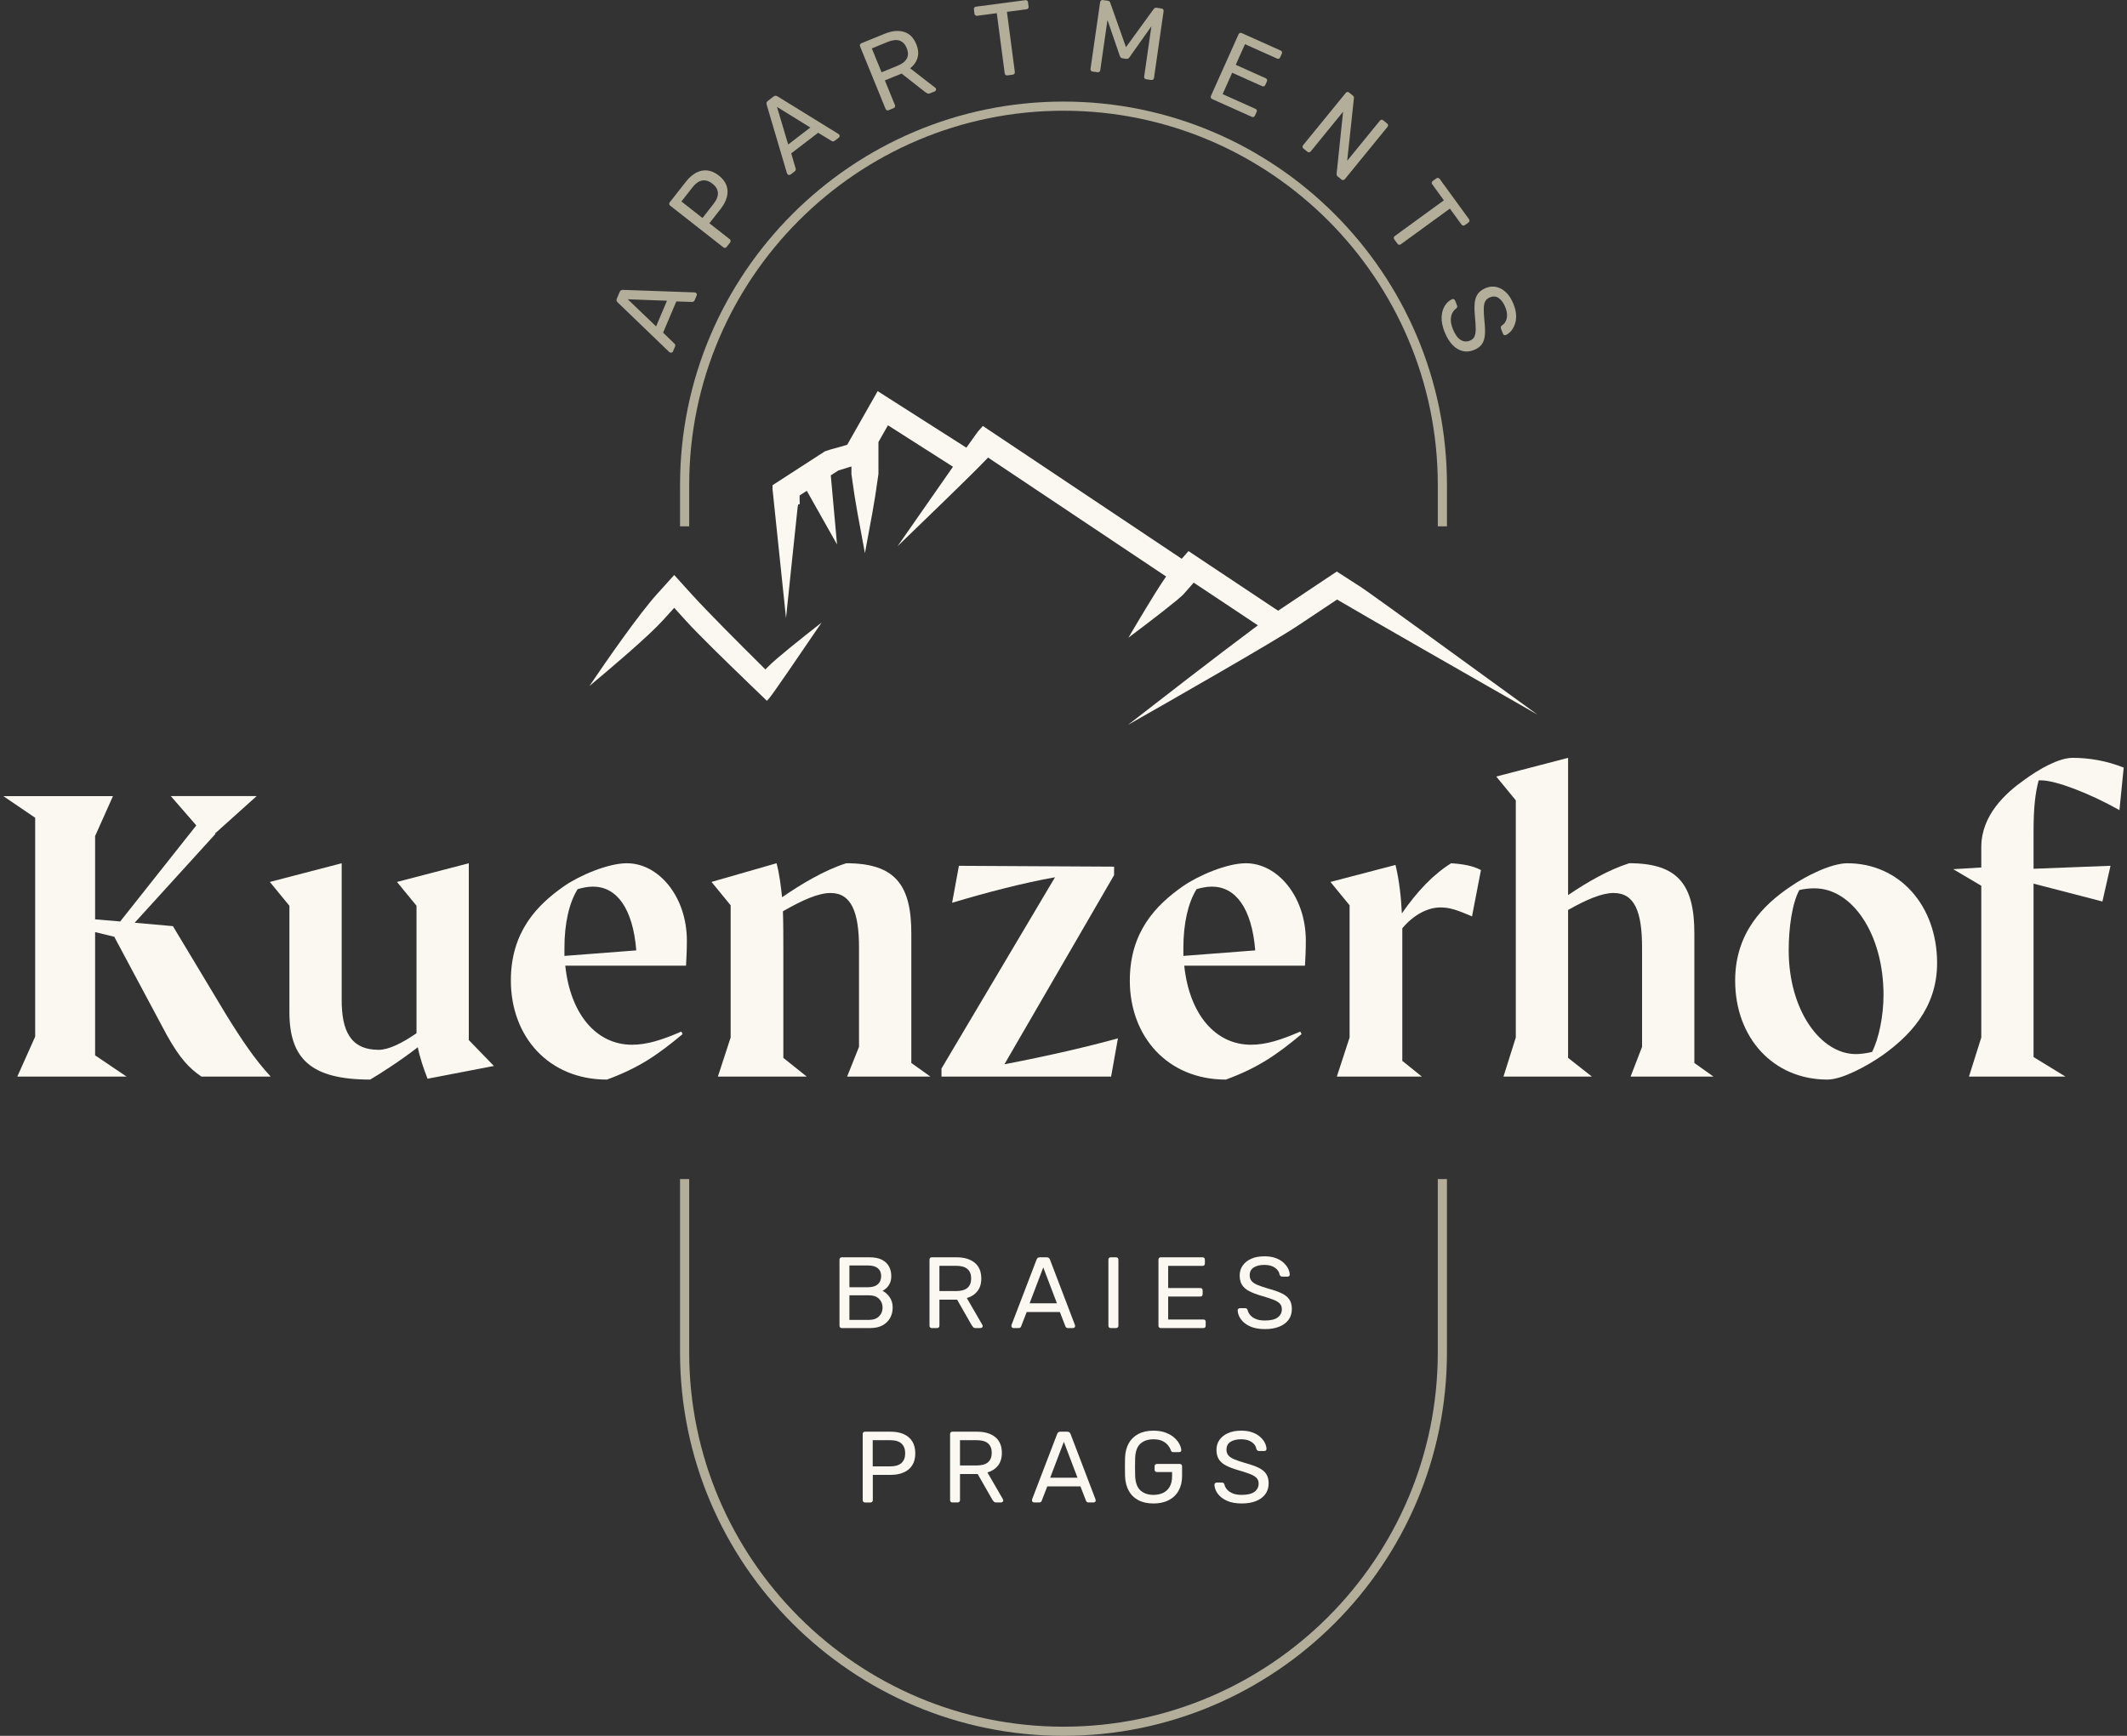 <?xml version="1.0" encoding="UTF-8"?><svg id="Ebene_1" xmlns="http://www.w3.org/2000/svg" width="245" height="200" xmlns:xlink="http://www.w3.org/1999/xlink" viewBox="0 0 245 200"><rect x="0" y="0" width="245" height="200" fill="#333333" stroke="none"/><defs><style>.cls-1{fill:none;}.cls-2{fill:#b3ae9a;}.cls-3{clip-path:url(#clippath);}.cls-4{fill:#faf8f0;}</style><clipPath id="clippath"><rect class="cls-1" x=".379" width="244.242" height="200"/></clipPath></defs><g class="cls-3"><path class="cls-2" d="M79.387,60.642v-4.771c0-23.773,19.34-43.113,43.113-43.113s43.113,19.34,43.113,43.113v4.771h1.055v-4.771c0-24.353-19.814-44.168-44.168-44.168s-44.168,19.815-44.168,44.168v4.771h1.055Z"/><path class="cls-2" d="M165.612,135.85v19.982c0,23.773-19.34,43.113-43.113,43.113s-43.113-19.34-43.113-43.113v-19.982h-1.055v19.982c0,24.354,19.814,44.168,44.168,44.168s44.168-19.814,44.168-44.168v-19.982h-1.055Z"/><path class="cls-4" d="M100.524,168.952h2.015c.576,0,1.007-.128,1.294-.385.287-.256.431-.629.431-1.119,0-.481-.139-.853-.42-1.118-.278-.264-.713-.396-1.305-.396h-2.015v3.017ZM99.639,173.11c-.085,0-.151-.025-.198-.076-.047-.05-.069-.114-.069-.191v-7.607c0-.086.022-.153.069-.203.046-.051.113-.077.198-.077h2.958c.575,0,1.073.094,1.496.28s.752.464.985.832c.233.37.35.83.35,1.381,0,.552-.117,1.011-.35,1.376-.233.364-.562.64-.985.826-.423.187-.922.279-1.496.279h-2.061v2.914c0,.077-.025.14-.075.191-.051.051-.119.076-.205.076h-.617Z"/><path class="cls-4" d="M110.577,168.847h1.922c.583,0,1.018-.123,1.305-.367.287-.245.431-.608.431-1.089,0-.474-.141-.835-.425-1.083-.283-.249-.721-.373-1.311-.373h-1.922v2.912ZM109.703,173.11c-.085,0-.151-.025-.198-.076-.047-.05-.069-.114-.069-.191v-7.607c0-.086.022-.153.069-.203.046-.051.113-.077.198-.077h2.843c.878,0,1.573.206,2.085.617s.769,1.023.769,1.83c0,.597-.149,1.085-.448,1.461-.3.377-.704.64-1.217.786l1.794,3.099c.022.046.034.09.034.128,0,.063-.025.118-.075.164-.051.045-.107.069-.168.069h-.561c-.132,0-.228-.034-.29-.105-.063-.069-.118-.14-.164-.21l-1.689-2.958h-2.038v3.006c0,.077-.025.14-.076.191-.05.051-.118.076-.203.076h-.595Z"/><path class="cls-4" d="M120.968,170.257h3.145l-1.574-4.135-1.572,4.135ZM119.104,173.11c-.062,0-.116-.024-.163-.069-.046-.046-.07-.101-.07-.164,0-.038.004-.081.012-.128l2.888-7.537c.032-.076.075-.139.13-.186.053-.047.136-.07.243-.07h.793c.1,0,.18.023.238.07.058.046.103.11.134.186l2.877,7.537c.016.046.024.09.024.128,0,.063-.024.118-.07.164-.047.045-.101.069-.163.069h-.593c-.094,0-.161-.024-.205-.069-.042-.046-.071-.09-.087-.129l-.641-1.654h-3.82l-.641,1.654c-.008.039-.035.082-.082.129-.046.045-.116.069-.209.069h-.594Z"/><path class="cls-4" d="M132.85,173.226c-.684,0-1.263-.128-1.742-.385-.478-.256-.842-.617-1.095-1.083-.252-.465-.395-1.013-.424-1.642-.008-.342-.012-.705-.012-1.09,0-.384.004-.751.012-1.1.03-.629.172-1.173.424-1.632.253-.457.62-.815,1.101-1.07.482-.257,1.06-.386,1.736-.386.551,0,1.029.078,1.432.233.404.156.736.351.997.589.26.237.454.483.582.74.128.256.197.482.205.676.006.069-.012.127-.058.168-.047.044-.11.065-.187.065h-.687c-.078,0-.135-.016-.169-.046-.034-.032-.068-.086-.099-.163-.069-.202-.184-.402-.342-.595-.16-.194-.374-.354-.641-.483-.269-.129-.612-.192-1.032-.192-.613,0-1.108.167-1.485.5-.378.334-.581.885-.612,1.654-.023.691-.023,1.383,0,2.073.032.777.236,1.333.617,1.673.381.337.877.506,1.492.506.411,0,.778-.076,1.1-.226.323-.152.578-.387.764-.706.186-.318.28-.721.28-1.211v-.489h-1.748c-.078,0-.141-.026-.191-.077-.051-.049-.077-.117-.077-.203v-.373c0-.086.026-.153.077-.204.049-.051.113-.076.191-.076h2.632c.086,0,.152.025.2.076.045.05.068.118.068.204v1.118c0,.637-.13,1.193-.391,1.666-.259.475-.638.842-1.135,1.102-.496.259-1.09.39-1.781.39Z"/><path class="cls-4" d="M143.03,173.226c-.676,0-1.242-.103-1.701-.309-.458-.206-.808-.473-1.053-.804-.244-.329-.375-.68-.391-1.053,0-.062.025-.119.076-.169.05-.051.111-.076.181-.076h.593c.094,0,.163.024.21.071.046.045.078.1.094.162.038.186.133.37.285.554.151.182.365.333.641.453.275.122.63.181,1.065.181.668,0,1.159-.119,1.473-.356.316-.236.473-.553.473-.949,0-.271-.083-.492-.251-.658-.166-.167-.42-.317-.762-.448-.342-.134-.784-.276-1.328-.431-.567-.164-1.037-.342-1.409-.537-.374-.193-.651-.434-.833-.721-.183-.288-.274-.652-.274-1.095,0-.419.112-.794.337-1.125.226-.33.55-.592.973-.786.422-.194.938-.292,1.543-.292.482,0,.904.063,1.264.193.361.128.664.3.903.511.24.214.422.443.548.688.124.244.19.483.197.716,0,.054-.02.107-.057.157-.04.05-.102.076-.186.076h-.617c-.055,0-.111-.016-.169-.047-.059-.03-.103-.088-.135-.174-.046-.318-.226-.587-.535-.804-.312-.217-.715-.325-1.213-.325-.504,0-.914.097-1.228.291-.315.194-.471.498-.471.909,0,.264.072.483.22.658.148.174.382.328.699.461.318.132.733.271,1.246.419.621.17,1.131.35,1.526.54.397.192.689.427.879.712.191.283.286.647.286,1.088,0,.49-.129.908-.385,1.252-.256.346-.616.61-1.077.792-.462.183-1.008.274-1.637.274Z"/><path class="cls-4" d="M97.84,152.075h2.247c.505,0,.893-.137,1.165-.409.273-.27.408-.605.408-1.001,0-.411-.136-.752-.408-1.019-.272-.268-.66-.403-1.165-.403h-2.247v2.832ZM97.84,148.313h2.143c.498,0,.874-.115,1.131-.344.255-.229.384-.542.384-.938s-.129-.699-.384-.909c-.256-.21-.633-.316-1.131-.316h-2.143v2.506ZM96.966,153.018c-.084,0-.152-.025-.198-.076-.047-.05-.07-.114-.07-.192v-7.606c0-.086.022-.153.07-.204.046-.051.113-.076.198-.076h3.192c.583,0,1.059.095,1.427.285.369.191.641.45.816.775.174.325.261.691.261,1.095,0,.318-.051.591-.157.821-.104.229-.234.415-.39.56-.154.143-.307.254-.454.332.304.146.573.388.81.721.235.333.354.737.354,1.212,0,.427-.096.819-.291,1.177-.194.357-.483.642-.868.856-.384.214-.86.32-1.426.32h-3.274Z"/><path class="cls-4" d="M108.207,148.754h1.922c.583,0,1.017-.123,1.304-.366.288-.245.431-.608.431-1.09,0-.473-.14-.835-.424-1.082-.284-.249-.721-.374-1.311-.374h-1.922v2.912ZM107.333,153.018c-.086,0-.151-.025-.198-.076-.047-.05-.07-.114-.07-.192v-7.606c0-.086.023-.153.07-.204.046-.051.112-.076.198-.076h2.842c.878,0,1.574.206,2.085.617.513.411.77,1.022.77,1.829,0,.597-.149,1.086-.449,1.462-.299.377-.704.639-1.217.785l1.794,3.1c.023.047.035.089.035.128,0,.063-.025.118-.075.163-.051.046-.107.07-.169.07h-.56c-.133,0-.228-.035-.291-.106-.063-.068-.117-.139-.163-.208l-1.689-2.959h-2.038v3.005c0,.078-.025.141-.076.192-.05.051-.118.076-.204.076h-.594Z"/><path class="cls-4" d="M118.598,150.164h3.145l-1.574-4.136-1.572,4.136ZM116.734,153.018c-.062,0-.117-.024-.164-.07-.045-.045-.069-.1-.069-.163,0-.039.004-.08.012-.128l2.888-7.537c.032-.077.075-.14.129-.186.054-.047.137-.07.244-.07h.792c.101,0,.181.023.239.07.057.045.103.109.133.186l2.878,7.537c.016.047.024.089.024.128,0,.063-.024.118-.07.163-.047.046-.102.07-.163.07h-.593c-.094,0-.162-.024-.205-.07-.043-.045-.071-.089-.087-.128l-.641-1.654h-3.821l-.641,1.654c-.008.039-.034.082-.081.128-.046.046-.117.07-.21.07h-.593Z"/><path class="cls-4" d="M127.94,153.018c-.086,0-.151-.025-.198-.076-.047-.05-.07-.114-.07-.192v-7.618c0-.078.023-.141.07-.192.046-.051.112-.076.198-.076h.617c.078,0,.141.025.193.076.049.05.075.114.075.192v7.618c0,.078-.026.141-.075.192-.051.051-.115.076-.193.076h-.617Z"/><path class="cls-4" d="M133.706,153.018c-.086,0-.152-.025-.198-.076-.047-.05-.07-.114-.07-.192v-7.606c0-.086.023-.153.07-.204.045-.051.112-.076.198-.076h4.81c.086,0,.152.025.198.076.046.05.071.118.071.204v.443c0,.085-.025.15-.071.198-.045.045-.112.069-.198.069h-3.96v2.551h3.705c.085,0,.15.025.198.076.045.05.069.118.069.204v.431c0,.077-.024.14-.069.192-.047.05-.113.075-.198.075h-3.705v2.645h4.054c.086,0,.15.024.198.069.046.046.07.114.07.198v.455c0,.078-.024.141-.07.192-.047.051-.112.076-.198.076h-4.904Z"/><path class="cls-4" d="M145.704,153.136c-.677,0-1.242-.103-1.701-.309-.457-.206-.809-.474-1.053-.805-.245-.329-.376-.68-.391-1.053,0-.062.026-.119.075-.169.05-.049.111-.076.181-.076h.594c.094,0,.162.024.209.071.047.046.079.1.094.162.04.186.135.371.286.554.15.182.364.333.64.454.275.121.631.18,1.066.18.668,0,1.159-.117,1.474-.356.314-.235.472-.552.472-.948,0-.272-.084-.491-.25-.659-.168-.167-.422-.317-.763-.448-.343-.132-.784-.276-1.329-.431-.566-.163-1.037-.341-1.409-.537-.372-.192-.649-.433-.833-.721-.183-.288-.273-.652-.273-1.095,0-.419.113-.793.338-1.125.224-.329.548-.592.971-.786.423-.194.938-.291,1.545-.291.481,0,.902.064,1.263.192.361.129.662.3.903.513.24.214.422.442.548.687.124.243.19.484.198.716,0,.053-.02.107-.058.156-.04.05-.102.077-.186.077h-.618c-.054,0-.111-.016-.169-.047-.058-.031-.103-.089-.135-.174-.046-.319-.226-.588-.534-.803-.312-.218-.715-.327-1.212-.327-.505,0-.916.098-1.229.292-.316.194-.472.497-.472.908,0,.264.073.483.22.659.149.175.382.328.7.46s.734.272,1.246.419c.621.17,1.131.351,1.526.541.397.191.689.427.879.712.19.282.285.646.285,1.088,0,.489-.128.907-.384,1.252-.255.346-.615.609-1.077.791-.462.184-1.008.275-1.637.275Z"/><path class="cls-2" d="M75.573,37.608l1.253-2.959-4.516-.166,3.263,3.126ZM77.516,40.496c-.025.058-.069.1-.131.125-.063.025-.123.026-.182.001-.036-.016-.074-.037-.116-.062l-5.939-5.717c-.061-.059-.103-.124-.125-.194-.021-.07-.012-.156.033-.257l.314-.745c.041-.096.095-.161.161-.198.067-.037.144-.053.229-.051l8.233.291c.05.005.094.015.131.03.058.024.1.069.125.131.025.062.025.123,0,.181l-.236.559c-.037.087-.086.142-.146.164-.061.022-.113.032-.156.032l-1.811-.055-1.521,3.594,1.3,1.261c.034.022.063.065.088.127.025.063.021.138-.017.226l-.236.559Z"/><path class="cls-2" d="M80.916,25.116l1.269-1.621c.363-.462.53-.889.506-1.282-.025-.392-.235-.743-.628-1.05-.386-.303-.774-.426-1.163-.368-.388.058-.769.324-1.141.799l-1.269,1.619,2.425,1.902ZM83.7,28.447c-.054.069-.115.106-.186.111-.07.007-.136-.016-.199-.065l-6.113-4.792c-.069-.054-.109-.116-.12-.185-.012-.07.011-.138.063-.207l1.865-2.378c.363-.462.752-.804,1.169-1.027.417-.222.847-.311,1.29-.266s.886.241,1.329.59c.443.347.737.729.884,1.146.148.418.162.856.046,1.312-.117.459-.357.918-.719,1.381l-1.299,1.656,2.341,1.834c.061.05.096.109.107.182.008.072-.014.144-.069.212l-.389.496Z"/><path class="cls-2" d="M90.789,16.646l2.55-1.953-3.843-2.378,1.292,4.331ZM91.048,20.117c-.05.038-.109.054-.175.045-.067-.009-.12-.04-.158-.09-.024-.032-.047-.067-.07-.111l-2.336-7.905c-.024-.083-.028-.16-.012-.232.015-.07.067-.141.156-.207l.642-.492c.082-.063.161-.094.236-.092.077.001.152.025.226.069l7.011,4.326c.042.028.074.058.098.09.04.05.054.108.045.175-.008.067-.038.12-.088.158l-.481.368c-.075.058-.145.082-.208.07-.063-.01-.115-.028-.15-.049l-1.547-.944-3.099,2.373.508,1.738c.018.037.022.088.014.156-.009.066-.051.128-.128.186l-.481.369Z"/><path class="cls-2" d="M101.543,8.328l1.819-.741c.551-.224.915-.508,1.092-.849.178-.343.174-.741-.012-1.196-.184-.448-.457-.735-.821-.861-.364-.125-.825-.074-1.383.153l-1.818.741,1.123,2.754ZM102.362,12.697c-.082.033-.154.034-.218.004-.063-.029-.11-.081-.139-.154l-2.934-7.193c-.033-.08-.037-.154-.012-.22.024-.066.077-.115.157-.148l2.687-1.096c.831-.339,1.567-.411,2.212-.22.643.191,1.12.669,1.432,1.432.229.566.276,1.084.138,1.556-.137.472-.419.876-.848,1.213l2.891,2.238c.041.034.068.071.083.108.024.059.021.119-.008.183-.031.063-.075.107-.134.131l-.529.216c-.125.051-.23.055-.315.013-.087-.042-.165-.087-.236-.136l-2.738-2.147-1.928.786,1.159,2.843c.03.072.03.144.001.21-.028.069-.082.117-.162.15l-.562.229Z"/><path class="cls-2" d="M116.034,8.688c-.079.011-.147-.007-.205-.051-.057-.044-.092-.105-.101-.183l-.912-6.934-2.263.298c-.077.011-.146-.007-.203-.051-.058-.044-.092-.106-.103-.185l-.064-.495c-.012-.087.004-.158.048-.216.045-.058.106-.092.185-.103L118.095.021c.087-.012.159.005.218.05.056.045.091.109.103.195l.064.496c.011.078-.006.146-.049.204-.045.058-.111.092-.197.104l-2.25.295.91,6.934c.011.078-.006.146-.051.203-.044.058-.109.094-.196.104l-.612.08Z"/><path class="cls-2" d="M125.844,8.243c-.078-.012-.138-.046-.184-.105-.044-.058-.059-.125-.047-.204l1.106-7.686c.012-.087.047-.152.105-.195.059-.044.127-.061.206-.049l.589.084c.095.015.161.047.202.102.041.054.062.096.064.129l1.812,5.114,3.192-4.394c.02-.029.054-.065.104-.105.05-.041.123-.054.217-.041l.577.083c.087.012.151.047.195.105.045.059.059.131.047.218l-1.105,7.686c-.012.079-.046.14-.105.183-.059.044-.132.059-.218.047l-.576-.083c-.079-.012-.14-.046-.185-.104-.043-.059-.059-.127-.047-.206l.832-5.791-2.516,3.554c-.044.074-.099.128-.168.162-.069.034-.149.044-.244.03l-.364-.051c-.103-.016-.181-.049-.233-.1-.052-.051-.092-.119-.12-.203l-1.414-4.12-.833,5.791c-.011.078-.046.14-.105.183-.057.044-.127.059-.206.047l-.576-.082Z"/><path class="cls-2" d="M139.62,11.411c-.081-.036-.131-.086-.153-.153-.023-.067-.017-.136.016-.208l3.176-7.09c.036-.079.085-.132.15-.161.064-.026.136-.024.216.012l4.485,2.01c.079.036.131.087.152.153.023.067.016.14-.02.219l-.184.413c-.036.08-.086.132-.148.156-.063.024-.135.017-.215-.018l-3.69-1.652-1.065,2.376,3.453,1.547c.079.036.131.087.151.153.023.067.017.14-.019.22l-.18.401c-.034.072-.081.123-.145.15-.064.028-.137.024-.217-.012l-3.452-1.547-1.104,2.465,3.776,1.692c.081.036.133.084.156.148.025.063.018.135-.018.214l-.19.423c-.033.072-.08.123-.144.15-.065.028-.137.024-.217-.012l-4.571-2.048Z"/><path class="cls-2" d="M150.138,17.115c-.068-.055-.104-.117-.108-.189-.004-.07.019-.135.068-.197l4.91-6.019c.055-.067.118-.106.186-.116.07-.009.138.013.206.069l.425.345c.073.061.115.121.125.186.01.063.01.107,0,.131l-.773,7.197,3.759-4.608c.055-.069.119-.107.187-.117.07-.009.138.013.206.069l.442.361c.068.054.105.117.113.191.008.072-.017.142-.072.21l-4.902,6.01c-.05.061-.112.096-.187.107-.075.011-.142-.009-.205-.058l-.443-.361c-.067-.055-.103-.115-.107-.181-.004-.063-.007-.107-.009-.129l.746-7.143-3.729,4.572c-.05.061-.111.095-.184.103-.073.007-.143-.017-.211-.072l-.442-.36Z"/><path class="cls-2" d="M160.599,27.579c-.047-.063-.064-.132-.054-.204.012-.071.05-.131.114-.178l5.655-4.116-1.343-1.848c-.047-.063-.065-.132-.054-.203.012-.072.05-.132.114-.178l.405-.294c.07-.051.141-.071.214-.061.071.012.131.049.177.113l3.375,4.636c.049.071.069.142.059.215-.012.071-.053.133-.125.185l-.402.294c-.065.046-.134.065-.205.053-.072-.011-.135-.053-.186-.123l-1.336-1.837-5.655,4.116c-.063.047-.131.065-.203.054-.073-.012-.135-.053-.185-.124l-.364-.5Z"/><path class="cls-2" d="M166.403,38.269c-.254-.641-.37-1.219-.348-1.73.022-.513.144-.947.364-1.304.222-.356.505-.613.854-.768.059-.024.122-.021.189.008s.113.076.139.142l.225.564c.036.088.04.164.013.226-.027.061-.067.112-.119.149-.163.107-.302.268-.418.48-.116.212-.18.472-.19.779-.01.307.066.667.231,1.08.251.633.55,1.055.892,1.263.343.21.703.24,1.079.09.257-.102.434-.264.53-.485.095-.222.141-.52.137-.894-.004-.373-.035-.848-.091-1.422-.059-.6-.067-1.113-.024-1.54.044-.427.167-.782.37-1.063.205-.281.516-.506.937-.673.397-.158.795-.193,1.194-.104.398.09.769.298,1.113.626.343.328.629.781.859,1.356.181.456.28.881.294,1.271.015.392-.034.741-.146,1.05-.112.31-.259.568-.444.779-.186.21-.388.364-.605.459-.051.02-.11.021-.171.004-.063-.018-.11-.069-.142-.149l-.233-.586c-.02-.051-.027-.111-.019-.178.007-.067.045-.132.115-.194.285-.164.471-.434.562-.811.088-.377.039-.801-.149-1.273-.19-.479-.436-.831-.738-1.056-.304-.226-.651-.26-1.041-.106-.251.1-.431.253-.541.459-.111.206-.169.485-.173.836-.005.352.019.799.071,1.341.073.655.094,1.205.062,1.652-.032.448-.145.816-.343,1.104-.198.287-.504.514-.924.68-.465.186-.91.222-1.333.108-.425-.113-.811-.353-1.158-.724-.348-.369-.64-.852-.877-1.449Z"/><path class="cls-4" d="M129.925,83.52c3.502-2.726,10.151-7.88,14.366-11.021l.601-.45-.625-.415c-1.516-1.012-3.33-2.218-4.297-2.86l-2.47-1.642-1.159,1.317c-.495.562-3.837,3.131-6.364,5.025.977-1.663,3.013-5.095,4.043-6.612l.301-.44-20.511-13.704-.308.322c-1.513,1.593-7.395,7.273-10.117,9.895,1.457-2.097,4.013-5.767,6.07-8.705l.316-.452-7.49-4.777-1.095,1.928v3.664l-.004.032c-.249,1.823-.475,3.264-.711,4.539l-.845,4.572-.845-4.572c-.233-1.261-.457-2.697-.708-4.521l-.001-.898-1.505.462-.873.563.721,7.962-3.483-6.183-.828.534v.462c.005.136.014.376.014.534l-.191.062-.055.347c-.306,2.821-.993,9.432-1.335,12.729l-1.534-14.676-.01-.038c-.001-.005-.007-.034-.008-.124v-.476l6.031-3.902c.667-.223.782-.252.968-.299.119-.029.265-.066.583-.158.313-.091.583-.169.816-.239l.203-.062,3.507-6.177,10.22,6.515.292-.411c.793-1.124,1.015-1.423,1.062-1.476l.542-.616,22.907,15.305.783-.888,1.296.865c.028.018,9.026,6.008,9.026,6.008l.324-.219c1.319-.882,4.289-2.866,4.289-2.866l2.146-1.43,2.779,1.79c1.046.675,13.517,9.733,20.347,14.701-6.54-3.737-20.692-11.831-22.806-13.098l-.288-.171-.278.186c-1.063.709-2.34,1.56-3.686,2.457l-.616.41c-2.735,1.824-14.359,8.465-19.51,11.396Z"/><path class="cls-4" d="M86.239,78.723c-2.407-2.32-5.778-5.596-7.266-7.241l-1.312-1.453-1.314,1.453c-1.642,1.815-5.944,5.468-8.456,7.561,2.003-2.957,5.681-8.265,7.826-10.64l1.944-2.152,1.944,2.151c1.999,2.195,5.424,5.618,8.183,8.356l.376.373.373-.377c.89-.901,3.752-3.19,6.101-5.023-2.875,4.236-5.695,8.341-6.016,8.698l-.286.317c-.301-.29-2.096-2.02-2.096-2.02Z"/><path class="cls-4" d="M4.052,119.441v-25.22l-3.673-2.496h12.634l-2.057,4.603v9.598l2.889.243,8.766-11.066-2.938-3.379h9.891l-4.798,4.309.049.05-9.304,10.234,4.407.392,6.121,10.185c1.812,2.939,3.33,5.191,5.142,7.149h-7.981c-1.42-.978-2.449-2.056-3.967-4.749l-6.072-11.362-2.205-.538v14.2l3.624,2.448H1.994l2.057-4.602Z"/><path class="cls-4" d="M33.334,116.601v-12.243l-2.252-2.742,8.275-2.154v15.767c0,3.478.98,5.73,4.26,5.73,1.126,0,2.646-.734,4.359-1.911v-14.69l-2.251-2.742,8.274-2.154v20.371l2.89,2.985-7.64,1.471c-.441-1.128-.881-2.401-1.126-3.624-2.154,1.665-4.406,3.085-5.484,3.722-6.758,0-9.304-2.35-9.304-7.786Z"/><path class="cls-4" d="M65.015,110.138l8.275-.637c-.392-4.848-2.252-7.346-4.994-7.346-.637,0-1.274.146-1.763.295-.98,1.567-1.518,3.965-1.518,6.758v.931ZM58.844,112.977c0-5.632,3.036-8.716,6.122-10.871,1.762-1.224,5.043-2.644,7.247-2.644,3.673,0,6.904,3.867,6.904,8.912,0,1.127-.049,2.008-.098,2.89h-13.907c.587,5.582,3.574,9.108,7.689,9.108,1.713,0,3.428-.538,5.68-1.518l.146.294c-2.889,2.4-4.994,3.868-8.716,5.24-6.758,0-11.067-4.996-11.067-11.41Z"/><path class="cls-4" d="M82.691,124.042l1.469-4.505v-15.229l-2.204-2.693,7.492-2.154c.343,1.274.489,2.595.637,3.918,2.204-1.518,4.897-3.133,7.394-3.918,5.63,0,7.492,2.497,7.492,8.08v14.935l2.202,1.567h-9.597l1.371-3.427v-11.409c0-4.115-.882-6.318-3.281-6.318-1.372,0-3.184.784-5.485,2.106.049,1.42.049,2.841.049,4.261v12.633l2.694,2.155h-10.235Z"/><path class="cls-4" d="M108.446,123.113l13.075-22.035c-3.623.637-7.933,1.763-11.851,2.938l.783-4.259,17.874.097v.979l-12.633,21.792c5.337-1.029,9.696-2.057,13.075-2.987l-.785,4.407h-19.538v-.932Z"/><path class="cls-4" d="M136.308,110.138l8.277-.637c-.392-4.848-2.252-7.346-4.996-7.346-.635,0-1.272.146-1.762.295-.98,1.567-1.519,3.965-1.519,6.758v.931ZM130.139,112.977c0-5.632,3.036-8.716,6.121-10.871,1.763-1.224,5.044-2.644,7.248-2.644,3.672,0,6.904,3.867,6.904,8.912,0,1.127-.049,2.008-.098,2.89h-13.907c.587,5.582,3.574,9.108,7.687,9.108,1.714,0,3.429-.538,5.681-1.518l.146.294c-2.889,2.4-4.996,3.868-8.716,5.24-6.758,0-11.067-4.996-11.067-11.41Z"/><path class="cls-4" d="M153.985,124.042l1.469-4.505v-15.229l-2.204-2.693,7.492-1.958c.44,1.812.636,3.672.735,5.582,1.763-2.546,3.624-4.504,5.679-5.778,1.42.099,2.498.294,3.428.784l-1.028,5.337c-1.812-.783-2.646-1.029-3.624-1.029-1.518,0-3.134.881-4.407,2.401v15.277l2.252,1.812h-9.793Z"/><path class="cls-4" d="M173.179,124.042l1.42-4.505v-27.324l-2.253-2.742,8.276-2.155v15.816c2.155-1.469,4.701-2.939,7.051-3.673,5.632,0,7.492,2.497,7.492,8.08v14.935l2.204,1.567h-9.548l1.321-3.427v-11.409c0-4.115-.833-6.318-3.282-6.318-1.322,0-3.084.736-5.239,1.959v17.04l2.743,2.155h-10.186Z"/><path class="cls-4" d="M213.772,121.449c.539,0,1.225-.098,1.861-.245.782-1.518,1.321-4.162,1.321-6.561,0-7.052-3.624-12.291-7.933-12.291-.588,0-1.126.048-1.763.195-.833,1.518-1.225,4.359-1.225,6.954,0,6.904,3.674,11.948,7.737,11.948ZM199.865,112.977c0-5.486,3.232-8.716,6.367-10.823,1.762-1.224,4.7-2.692,6.561-2.692,5.974,0,10.333,4.848,10.333,11.507,0,5.289-3.33,8.52-6.366,10.674-1.714,1.175-4.555,2.744-6.268,2.744-6.219,0-10.627-4.799-10.627-11.41Z"/><path class="cls-4" d="M226.796,124.042l1.42-4.505v-17.481l-3.232-1.91,3.232-.197v-2.35c0-3.672,2.79-6.218,4.945-7.736,1.665-1.225,3.965-2.547,5.582-2.547,1.91,0,3.917.343,5.876,1.126l-.489,4.897c-3.576-2.009-7.394-3.428-9.012-3.428h-.294c-.392,1.469-.588,3.133-.588,5.877v4.309l8.864-.343-.932,4.114-7.933-2.056v19.979l3.674,2.252h-11.116Z"/></g></svg>
